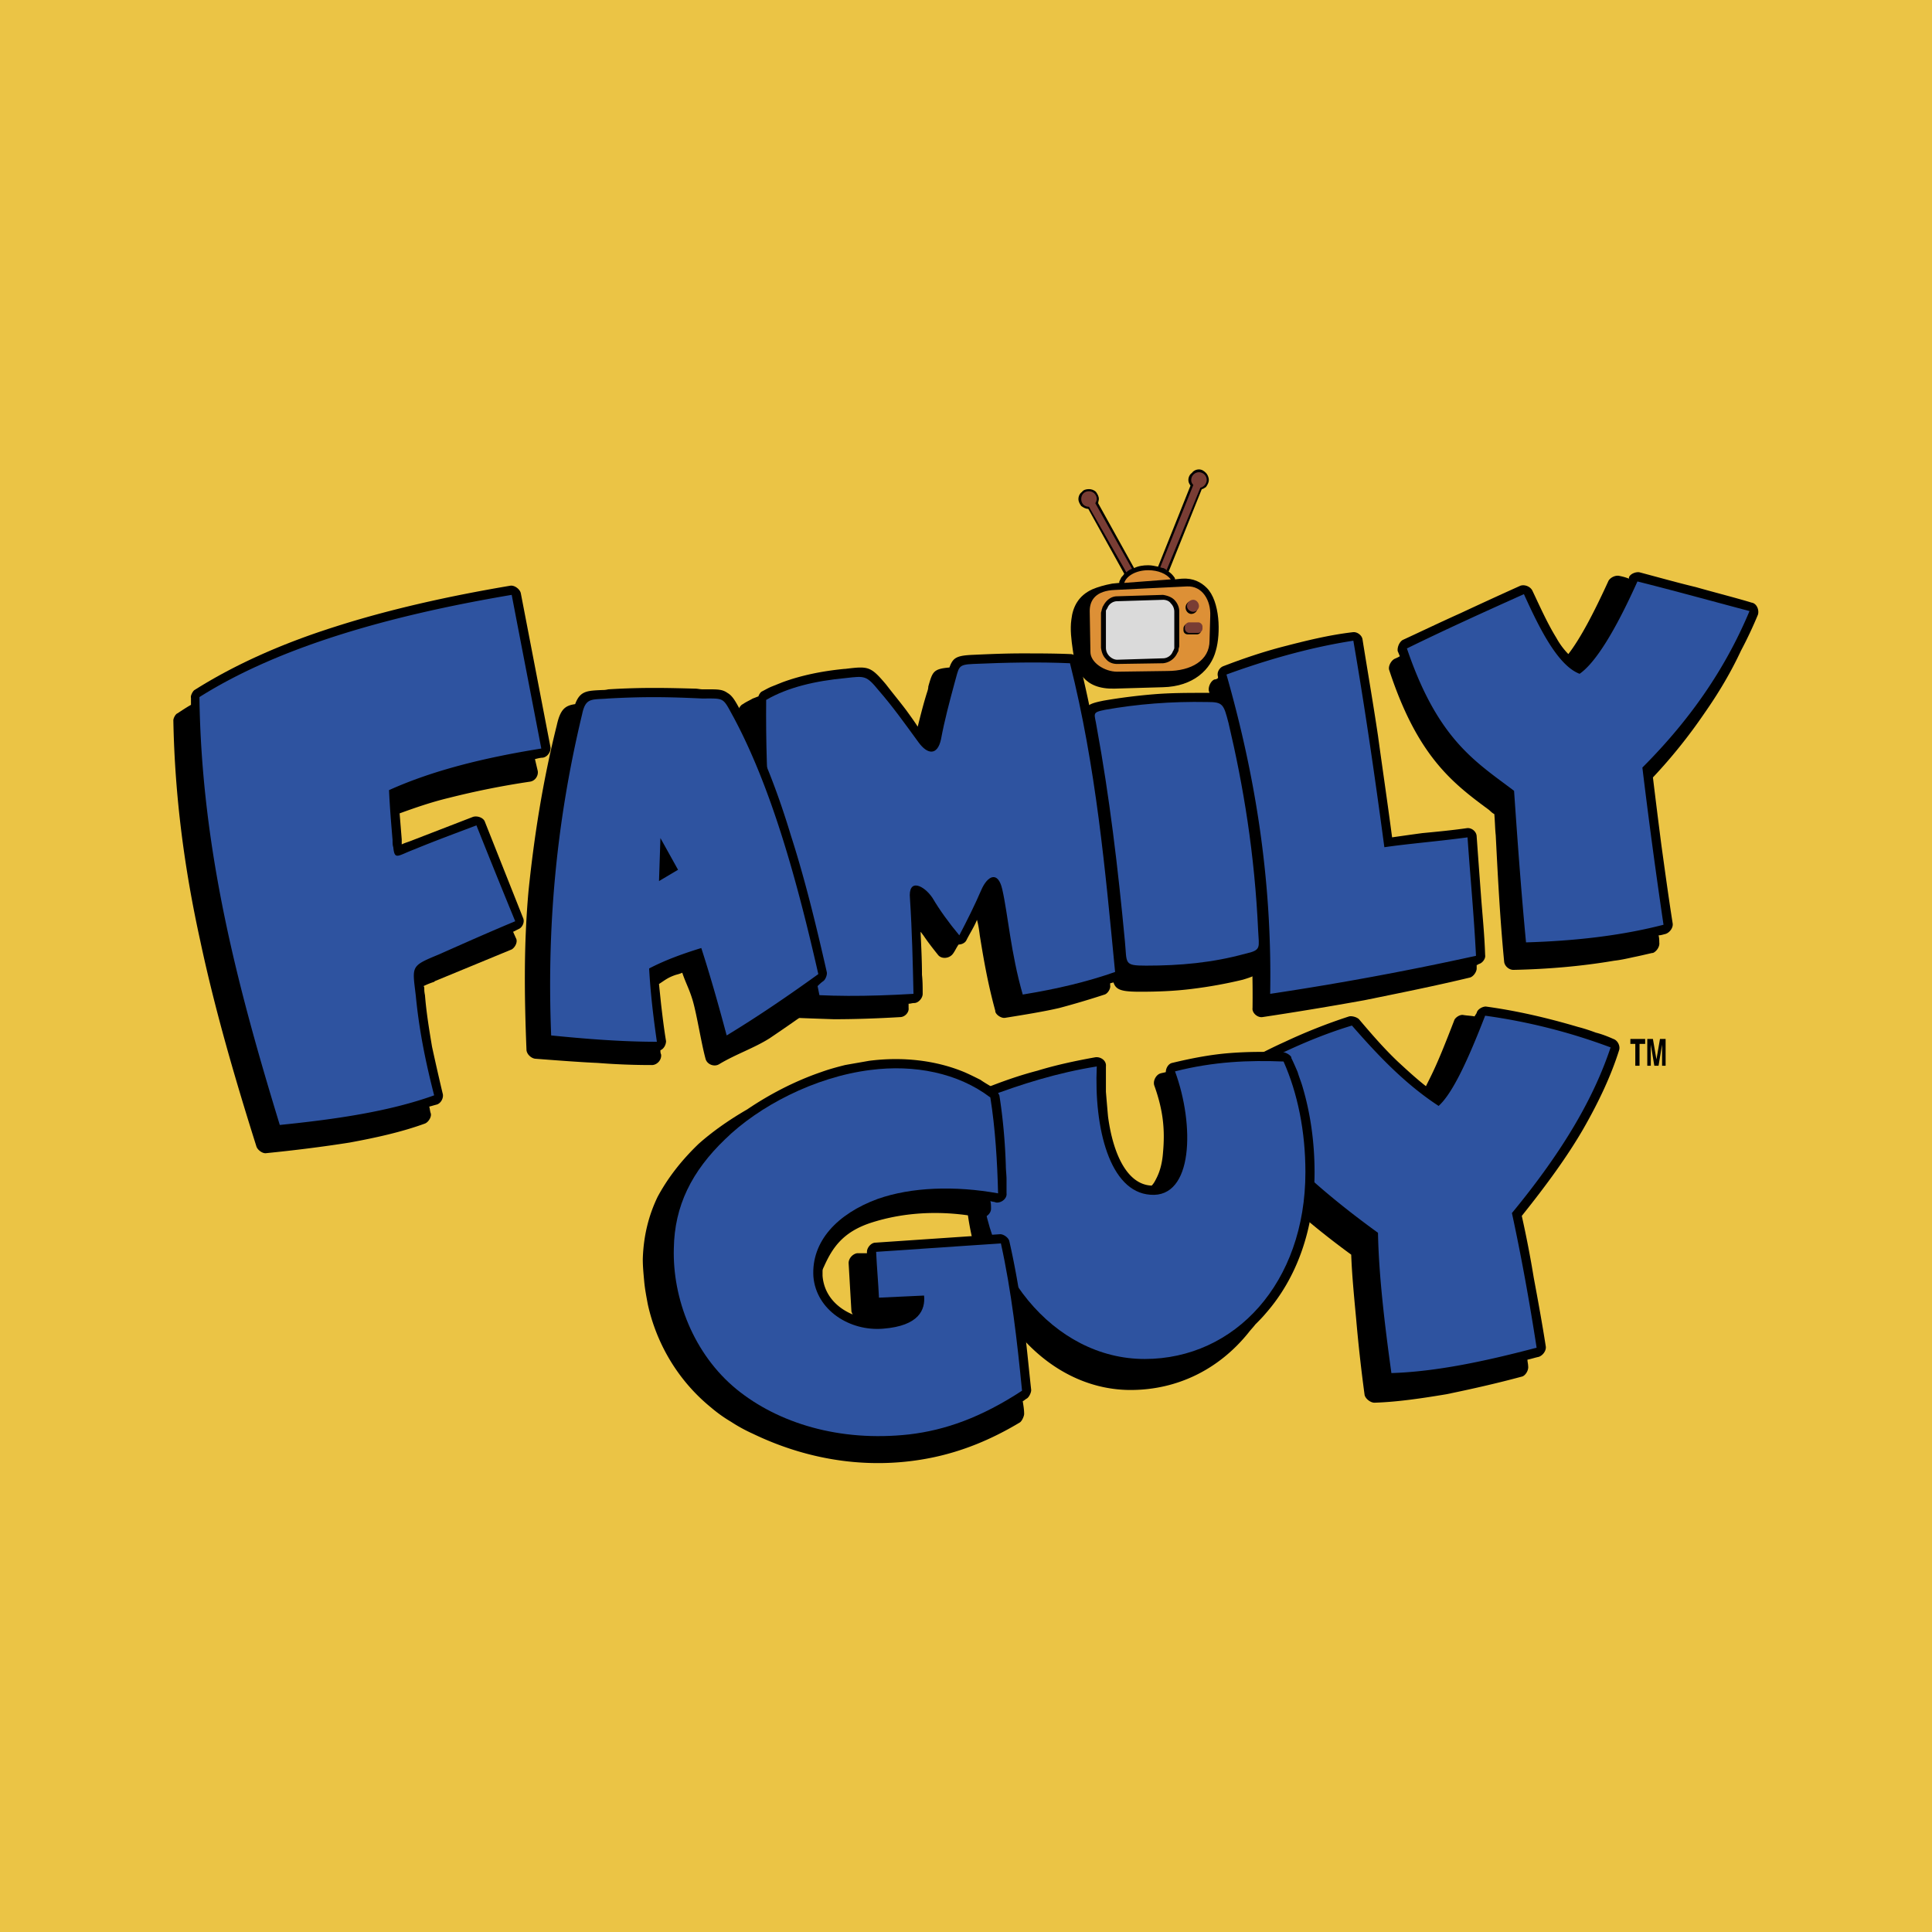 <svg xmlns="http://www.w3.org/2000/svg" width="2500" height="2500" viewBox="0 0 192.756 192.756"><g fill-rule="evenodd" clip-rule="evenodd"><path fill="#ebc445" d="M0 0h192.756v192.756H0V0z"/><path d="M121.66 107.806c0-.281.141-.562.422-.703 2.039-1.125 4.08-2.25 6.119-3.164a55.1 55.1 0 0 1 6.4-2.532c.281-.07.773.07.984.281 1.195 1.407 2.461 2.884 3.867 4.22.914.844 1.828 1.688 2.814 2.462.141-.281.281-.563.42-.845.775-1.547 1.549-3.516 2.393-5.696.07-.281.562-.633.914-.562.422.07.773.07 1.125.141.07-.141.141-.211.211-.352.07-.352.562-.633.914-.633 3.094.422 6.119 1.125 9.213 2.04.562.141 1.195.352 1.758.562.562.142 1.125.353 1.758.634.424.141.705.703.564 1.125-.773 2.461-1.971 5.063-3.588 7.877-1.547 2.672-3.586 5.485-6.119 8.65a107.34 107.34 0 0 1 1.197 6.188c.422 2.25.844 4.571 1.195 6.821.07.423-.281.915-.703 1.055-.352.071-.773.212-1.125.281 0 .211.07.423.07.634.07.422-.283.984-.635 1.055-2.602.703-5.133 1.266-7.523 1.759-2.533.422-4.924.773-7.174.844-.422 0-.914-.422-.984-.773a156.43 156.43 0 0 1-.844-7.596c-.211-2.25-.422-4.431-.492-6.4-3.939-2.883-6.963-5.556-9.354-8.087-2.463-2.603-4.15-4.994-5.486-7.244-.211-.422 0-1.055.352-1.266.423-.283.845-.494 1.337-.776z"/><path d="M138.82 136.992c4.502-.141 9.424-1.196 14.488-2.532-.703-4.571-1.547-9.213-2.463-13.433 5.275-6.399 8.229-11.674 9.846-16.526a58.317 58.317 0 0 0-12.518-3.165c-1.688 4.36-3.234 7.736-4.641 9.002-3.447-2.25-6.189-5.204-8.65-8.018-4.221 1.267-8.369 3.306-12.379 5.557 2.533 4.36 6.822 9.213 14.98 15.12.072 4.079.634 8.932 1.337 13.995z" fill="#2e53a0"/><path d="M128.834 105.485v.07c.211.422.422.914.633 1.406.141.492.352.985.492 1.478.773 2.603 1.195 5.485 1.195 8.51 0 5.767-1.828 10.619-4.852 14.065-.352.422-.703.773-1.055 1.125-.211.281-.492.562-.703.844-2.955 3.657-7.104 5.696-11.746 5.696-4.641 0-8.861-2.461-11.814-6.399-3.023-3.938-4.712-9.354-4.712-15.261.07-1.195.07-2.321.141-3.376.07-.281.07-.422.07-.562.141-.915.282-1.759.422-2.603.07-.211.28-.492.491-.633.072-.211.072-.352.143-.562 0-.211.352-.562.562-.633 1.758-.703 3.516-1.336 5.414-1.829 1.83-.562 3.799-.984 5.768-1.336.562-.07 1.125.352 1.055.914v2.532c.07.844.141 1.688.211 2.461.492 3.728 1.898 6.752 4.289 6.893h.07c.211-.211.352-.493.492-.773.354-.704.564-1.548.635-2.532.211-2.32 0-4.22-.846-6.61-.211-.492.141-1.126.564-1.267.211-.07.352-.07.562-.141 0-.422.281-.844.633-.914 2.039-.492 3.938-.844 5.766-.984 1.83-.141 3.588-.141 5.346-.07.211-.001.704.28.774.491zM139.664 65.469c-.07-.141-.141-.352-.211-.493-.07-.351.141-.914.492-1.125 1.828-.843 3.729-1.758 5.768-2.672a466.302 466.302 0 0 1 5.979-2.743c.42-.141.984.07 1.195.493.703 1.477 1.477 3.234 2.391 4.711a7.441 7.441 0 0 0 1.195 1.618c1.195-1.547 2.531-4.079 4.008-7.314.211-.352.703-.562 1.057-.492.352.07.633.141.984.281v-.141c.141-.352.703-.562 1.055-.492 2.109.562 3.867 1.055 5.625 1.477 1.971.562 3.939 1.055 5.557 1.547.492.071.773.703.633 1.196a41.064 41.064 0 0 1-1.688 3.586c-.984 2.11-2.18 4.149-3.656 6.259a52.658 52.658 0 0 1-5.135 6.4c.281 2.321.562 4.572.844 6.751.352 2.532.703 5.134 1.125 7.807.07.422-.281.914-.703 1.055-.281.07-.492.141-.703.141.07.282.07.493.07.704.07.422-.281.914-.633 1.055h-.07c-.633.141-1.195.282-1.898.422-.633.141-1.266.281-1.9.351-3.305.562-6.68.844-10.055.914-.424 0-.846-.352-.916-.773-.422-4.36-.633-8.51-.844-12.659-.07-.633-.07-1.266-.141-2.11-.281-.141-.422-.352-.633-.492-3.516-2.603-7.033-5.275-9.846-13.854-.141-.352.141-.914.492-1.125.14-.072.351-.142.562-.283z"/><path d="M152.252 94.022c-.49-5.134-.844-10.057-1.193-15.121-3.799-2.883-7.596-5.064-10.691-14.206 3.729-1.829 7.596-3.586 11.674-5.416 1.408 3.095 3.307 7.103 5.557 7.947 1.617-1.125 3.586-4.36 5.768-9.213 3.656.915 7.455 1.969 11.182 2.954-2.18 5.205-5.486 10.408-10.689 15.613a601.593 601.593 0 0 0 2.109 15.683c-4.362 1.126-9.004 1.619-13.717 1.759z" fill="#2e53a0"/><path d="M121.52 67.649v-.141c-.141-.422.141-.914.562-1.055 1.828-.703 3.869-1.407 6.049-1.969 2.18-.563 4.43-1.125 6.822-1.407.422-.07.914.281.984.703.492 3.095 1.055 6.33 1.547 9.635.422 3.094.914 6.399 1.406 10.127.984-.141 1.969-.282 3.023-.423 1.479-.141 2.955-.281 4.432-.492.492-.07.984.352.984.845.141 1.969.281 3.867.422 5.767.141 1.969.352 3.868.422 6.048.07.352-.281.844-.703.914 0 .07-.07.07-.141.07v.352c0 .352-.352.844-.703.914-3.518.845-7.033 1.548-10.479 2.251a345.07 345.07 0 0 1-10.197 1.688c-.492.07-1.055-.422-.984-.914.07-5.837-.352-11.393-1.057-16.667a110.555 110.555 0 0 0-3.305-14.98c-.07-.422.211-.985.562-1.125.143 0 .283-.07.354-.141z"/><path d="M126.725 99.156c.211-11.815-1.617-22.224-4.361-31.858 3.658-1.336 8.088-2.672 12.66-3.376 1.055 6.119 2.039 12.729 3.094 20.606 2.391-.352 5.135-.562 8.299-.984.281 4.079.633 7.666.844 11.815a305.583 305.583 0 0 1-20.536 3.797z" fill="#2e53a0"/><path d="M108.369 71.939v-.141c-.211-1.336 0-1.547 1.758-1.899a56.791 56.791 0 0 1 4.992-.632c1.689-.141 3.447-.141 5.346-.141 1.055 0 1.617.141 2.109.633.422.422.633 1.055.844 2.18.775 3.165 1.479 6.47 1.971 9.916s.844 7.103 1.055 10.971c0 .141 0 .281.07.492.07 1.196.07 1.758-.492 2.181.07 1.335-.141 1.687-2.041 2.25a44.797 44.797 0 0 1-5.062.914c-1.688.212-3.375.282-5.135.282-2.742 0-2.742-.352-2.883-2.532 0-.211-.07-.562-.07-.633-.352-3.728-.703-7.314-1.195-10.9a177.403 177.403 0 0 0-1.617-10.408c.07 0 .07.07 0-.07 0-.141-.07-.353-.07-.563-.07-.07-.07-.21-.07-.351-.213-.916-.143-1.267.49-1.549z"/><path d="M112.236 93.952c-.703-7.455-1.547-14.487-2.812-21.38-.211-1.407-.562-1.477.844-1.758 3.164-.562 6.541-.844 10.197-.773 1.547 0 1.617.211 2.109 2.109 1.477 6.259 2.604 13.011 2.955 20.747.07 1.618.352 1.899-1.266 2.25-3.307.914-6.541 1.195-9.916 1.195-2.251.001-1.9-.21-2.111-2.39z" fill="#2e53a0"/><path d="M89.802 101.477c-2.391.141-4.571.211-6.611.211-2.04-.07-4.431-.141-6.259-.281-.352 0-.773-.422-.773-.773a208.96 208.96 0 0 1-2.11-16.527c-.352-4.782-.421-9.072-.421-13.081 0-.281.281-.703.492-.773.282-.211.633-.353.985-.563.211-.07.352-.141.562-.211.07-.211.211-.422.352-.492.281-.141.632-.352.984-.493l1.055-.422c1.899-.703 4.009-1.125 6.189-1.336h.07c2.321-.282 2.531-.282 4.079 1.547.703.915 1.406 1.759 2.04 2.603.351.492.774 1.055 1.125 1.617.281-1.125.562-2.25.915-3.375.07-.211.141-.422.141-.633.422-1.477.492-1.758 2.109-1.898.352-.984.704-1.196 2.39-1.266 1.549-.07 3.166-.141 4.854-.141 1.617 0 3.236 0 4.854.07.352 0 .773.352.844.704 2.461 9.775 3.375 19.551 4.359 29.326.07.562.07 1.125.141 1.617.07.352-.281.844-.633.984-.211.07-.492.141-.773.211v.212c.07.351-.281.844-.562.914a84.41 84.41 0 0 1-4.5 1.336c-1.479.352-3.658.703-5.416.984-.352.07-.914-.281-.984-.633v-.07c-.773-2.813-1.195-5.344-1.547-7.525-.07-.562-.141-1.055-.281-1.547-.283.704-.704 1.336-1.056 2.04-.141.281-.493.422-.773.422-.21.281-.352.633-.563.914-.352.493-1.125.562-1.477.141-.562-.703-1.055-1.336-1.477-1.969-.07-.07-.141-.211-.281-.352.07 1.477.141 2.954.141 4.29.07.633.07 1.267.07 1.899 0 .422-.422.914-.843.914-.211 0-.352.07-.563.07v.422c.066.42-.356.913-.848.913z"/><path d="M91.139 99.156c-4.712.281-8.651.281-12.237-.07-2.04-12.378-2.532-21.239-2.461-29.257 2.18-1.266 4.923-1.898 7.947-2.18 1.899-.211 2.04-.281 3.306 1.266 1.406 1.618 2.602 3.305 3.938 5.133.915 1.266 1.899 1.336 2.25-.281.352-1.898.844-3.727 1.336-5.556.493-1.688.282-1.898 1.898-1.969 3.236-.141 6.471-.211 9.637-.07 2.602 10.338 3.516 20.605 4.5 30.803-2.812.984-5.766 1.688-9.213 2.251-1.195-4.149-1.477-8.017-2.039-10.479-.422-1.899-1.477-1.407-2.109.07-.635 1.477-1.407 3.024-2.181 4.501-1.055-1.266-1.969-2.532-2.672-3.727-.844-1.266-2.462-2.04-2.251.07.21 3.236.28 6.401.351 9.495z" fill="#2e53a0"/><path d="M57.382 70.252c.492-1.336 1.195-1.336 2.672-1.407.141 0 .352 0 .632-.07 3.446-.211 5.908-.141 8.651-.07.281 0 .492.07.773.07h.562c.915 0 1.407 0 1.898.352.493.281.774.773 1.266 1.688.141.211 0 .07.141.351 1.97 3.587 3.587 7.736 4.923 12.167 1.406 4.361 2.531 9.002 3.586 13.643.07.281-.14.773-.351.914-.212.141-.423.353-.563.493l.211 1.055c.07.211-.141.703-.352.914a181.42 181.42 0 0 1-4.642 3.235c-1.547.984-3.446 1.617-5.063 2.602-.493.281-1.196 0-1.336-.562-.422-1.547-.844-4.29-1.266-5.767-.352-1.196-.704-1.759-1.055-2.813-.141.07-.352.141-.633.211-.844.281-1.125.562-1.688.915.07.703.141 1.336.211 2.039.141 1.195.281 2.392.492 3.657 0 .352-.211.773-.562.914 0 .141 0 .281.07.422.07.562-.422 1.055-.915 1.055a68.18 68.18 0 0 1-5.415-.211c-1.688-.07-4.431-.281-6.259-.422-.422-.07-.844-.492-.844-.914-.211-5.274-.281-10.479.211-15.894.562-5.415 1.407-10.83 2.813-16.457.355-1.618.847-1.969 1.832-2.11z"/><path d="M19.053 70.322v-.704c-.07-.211.21-.703.352-.773 4.009-2.532 8.721-4.642 14.065-6.33 5.274-1.688 11.182-3.024 17.441-4.079.422-.07.984.352 1.055.773l2.954 15.332c.07.422-.281.984-.773 1.054-.211 0-.493.071-.774.141l.281 1.195c.07.493-.281.985-.773 1.055a81.945 81.945 0 0 0-8.088 1.617c-1.758.422-3.375.985-4.923 1.547l.211 2.603v.492c.281-.141.562-.211.914-.351l6.189-2.392c.422-.141 1.055.07 1.196.493l3.797 9.564c.211.422-.07.985-.422 1.126l-.562.281.281.633c.21.352-.07.914-.422 1.125l-7.666 3.164-.07.07a8.156 8.156 0 0 0-1.055.423c.07.07.07.211.07.28 0 .141 0 .282.07.634.14 1.758.422 3.446.703 5.134.352 1.617.703 3.164 1.055 4.642.141.422-.141.984-.562 1.125-.281.07-.492.141-.773.211.07.211.07.423.141.634.141.351-.211.913-.562 1.054-2.321.845-4.853 1.407-7.525 1.899-2.672.422-5.486.773-8.299 1.055-.352.07-.844-.281-.985-.633-2.11-6.682-4.149-13.644-5.626-20.605-1.547-7.033-2.531-14.276-2.672-21.942 0-.211.211-.633.421-.704.422-.28.844-.561 1.336-.843z"/><path d="M27.914 112.237c-4.149-13.574-7.806-27.287-8.018-42.689 7.807-4.923 18.637-8.087 31.156-10.198.984 5.134 1.969 10.198 2.954 15.332-5.696.914-10.831 2.18-15.191 4.149.07 1.688.211 3.306.352 4.994 0 .281 0 .492.07.703.14 1.336.421.844 2.11.211 2.039-.844 4.149-1.618 6.188-2.391a917.91 917.91 0 0 0 3.868 9.564c-2.532 1.055-5.064 2.18-7.596 3.305-2.883 1.195-2.673 1.125-2.32 4.149.351 3.656 1.054 6.892 1.828 9.916-4.5 1.619-9.845 2.393-15.401 2.955zM54.99 103.306c-.421-10.479.422-20.958 3.094-32.07.352-1.688.985-1.407 2.602-1.547 3.798-.211 6.33-.141 9.354 0 2.32 0 2.04-.141 3.165 1.899 3.797 7.103 6.329 16.316 8.438 25.599-3.023 2.181-6.118 4.29-9.143 6.119-.843-3.165-1.688-6.119-2.532-8.721-1.828.562-3.586 1.195-5.204 2.039.14 2.532.422 4.853.773 7.314-3.514 0-7.03-.281-10.547-.632zm10.901-19.692l-.141 4.29 1.899-1.125-1.758-3.165z" fill="#2e53a0"/><path d="M119.902 48.801l-3.305 8.229c.211.141.422.352.562.562.07.07.07.141.07.211l.703-.07c1.125-.07 1.898.352 2.461.914 1.336 1.336 1.406 4.571.914 6.259-.492 1.899-2.25 3.586-5.273 3.657l-4.854.141c-3.023.07-3.867-1.758-4.148-3.868-.141-.985-.281-2.04-.141-3.024.141-1.266.703-2.392 2.109-3.024.492-.211 1.195-.422 1.969-.563l.703-.07v-.141l.211-.422c.07-.07.211-.211.281-.352l-3.586-6.471c-.281 0-.492-.141-.703-.281-.141-.211-.281-.422-.281-.703 0-.282.141-.563.352-.704.141-.211.422-.282.703-.282.211 0 .492.07.703.282.141.211.281.422.281.704 0 .141-.07.281-.07.421l3.586 6.471c.422-.211.914-.282 1.408-.282.35 0 .631.07.984.141l3.234-8.087c-.141-.211-.211-.352-.211-.562 0-.282.141-.563.352-.703.141-.211.422-.352.703-.352s.492.141.703.352c.141.14.281.421.281.703 0 .281-.141.492-.281.703-.138.071-.279.211-.42.211z"/><path d="M111.252 58.859l7.174-.352c1.547-.07 2.391 1.407 2.32 2.954l-.07 2.461c0 1.97-1.828 3.024-4.219 3.024l-4.994.07c-1.266 0-2.672-.914-2.672-1.97l-.07-4.079c0-1.124.633-2.038 2.531-2.108z" fill="#dd9036"/><path d="M111.463 59.491l4.572-.141c.422.07.844.211 1.125.493.281.281.492.703.492 1.125V64.484c0 .07-.07.211-.07.352 0 .14-.07.21-.141.352a1.737 1.737 0 0 1-1.406.985l-4.572.07c-.422 0-.844-.141-1.125-.493-.281-.281-.422-.633-.492-1.125V61.18c0-.141.07-.211.07-.353.07-.141.07-.281.141-.351.281-.562.773-.985 1.406-.985z"/><path d="M114.559 56.89c.984 0 1.828.352 2.25.914l-4.643.352c.211-.704 1.195-1.266 2.393-1.266z" fill="#dd9036"/><path d="M116.035 59.843l-4.572.141c-.422 0-.844.281-.984.703-.07.07-.07.141-.141.211v3.727c0 .351.141.633.352.844s.492.352.773.352l4.572-.141c.422 0 .844-.281.984-.704.07-.07.07-.14.141-.281v-3.657a1.16 1.16 0 0 0-.352-.843c-.14-.211-.421-.352-.773-.352z" fill="#dadada"/><path d="M116.387 56.89l3.375-8.229a.823.823 0 0 0 .633-.773c0-.422-.352-.773-.773-.773s-.773.351-.773.773c0 .211.07.352.211.492l-3.305 8.228c.07 0 .211.071.352.071.07.07.141.07.211.141l.069.07zm-7.737-7.877a.78.78 0 0 1 .773.774c0 .141-.07.281-.141.421l3.656 6.541c-.211.07-.422.211-.562.352l-3.727-6.541c-.492 0-.773-.352-.773-.773.001-.423.282-.774.774-.774z" fill="#793d34"/><path d="M118.496 62.234h.914c.211 0 .422.211.422.493v.141c0 .281-.211.422-.422.422h-.914c-.211 0-.422-.141-.422-.422v-.141c0-.282.211-.493.422-.493zm.352-2.25a.63.63 0 0 1 .633.632.63.63 0 0 1-.633.634c-.281 0-.562-.282-.562-.634-.001-.351.28-.632.562-.632z"/><path d="M118.637 62.093h.914c.211 0 .422.211.422.422v.211a.454.454 0 0 1-.422.422h-.914a.454.454 0 0 1-.422-.422v-.211c0-.21.211-.422.422-.422zm.422-2.25c.281 0 .562.281.562.633 0 .281-.281.562-.562.562-.352 0-.633-.282-.633-.562a.63.63 0 0 1 .633-.633z" fill="#793d34"/><path d="M163.154 106.329v-2.18h-.492v-.492h1.477v.492h-.562v2.18h-.423zm1.196 0v-2.672h.562l.352 2.039.352-2.039h.562v2.672h-.352v-2.109l-.352 2.109h-.422l-.352-2.109v2.109h-.35z"/><path d="M128.061 105.907c1.406 3.165 2.18 6.963 2.18 11.042 0 11.041-7.033 18.637-16.035 18.637-9.072 0-16.455-8.933-16.455-19.974 0-2.25.281-4.29.633-6.118 3.516-1.336 7.104-2.462 11.041-3.095-.281 6.119 1.266 12.519 5.344 12.8 4.291.352 4.432-6.962 2.463-12.308 3.866-.984 7.383-1.124 10.829-.984z" fill="#2e53a0"/><path d="M99.367 108.721c.07.141.352.492.352.633.352 2.251.562 4.642.633 6.962 0 .422.07.915.07 1.337V119.059c.07.492-.492.985-1.055.915-.141-.071-.352-.071-.562-.142.07.212.07.493.07.703v.07c0 .492-.562.985-1.125.845-3.657-.704-7.456-.563-10.902.562-2.742.914-3.797 2.461-4.641 4.36-.07.141-.141.28-.141.421v.493c.141 1.829 1.336 3.165 3.024 3.867-.07-.069-.07-.14-.141-.28l-.282-4.853c0-.493.422-.915.844-.985h.985v-.14c0-.423.422-.915.844-.915l12.448-.844c.352 0 .844.352.914.703.562 2.462.984 4.923 1.336 7.385.352 2.461.562 4.923.844 7.454 0 .282-.211.704-.422.845-.141.07-.281.211-.422.281.07.422.141.844.141 1.266 0 .211-.211.703-.422.844-2.812 1.688-5.696 2.884-8.791 3.517-5.837 1.195-12.026.422-17.863-2.392a16.023 16.023 0 0 1-2.18-1.195 14.066 14.066 0 0 1-1.969-1.406c-3.375-2.743-5.485-6.471-6.329-10.338-.141-.773-.282-1.478-.352-2.251-.07-.773-.141-1.477-.141-2.18v-.071c.071-2.25.563-4.289 1.477-6.188.984-1.828 2.321-3.586 4.079-5.274 1.336-1.195 3.024-2.391 4.853-3.446 2.18-1.477 4.712-2.812 7.384-3.728.774-.281 1.548-.492 2.392-.703.774-.141 1.617-.281 2.391-.422 3.305-.422 6.611-.07 9.494 1.125.493.211 1.054.492 1.618.773.492.353 1.055.634 1.547.986z"/><path d="M98.805 109.494c-3.235-2.462-7.595-3.306-11.957-2.743-5.626.703-11.182 3.657-14.487 6.893-3.375 3.235-5.063 6.682-5.133 10.9-.141 4.993 1.969 10.55 6.259 14.065 4.149 3.376 10.268 5.275 17.23 4.501 3.587-.422 7.174-1.688 11.252-4.36-.492-4.993-1.055-9.916-2.109-14.698-4.149.281-8.299.562-12.448.845.07 1.547.211 3.023.282 4.57 1.477-.07 3.023-.14 4.5-.21.141 1.406-.492 3.023-4.079 3.305-3.306.281-6.682-1.828-6.963-5.204-.21-3.517 2.392-6.26 6.4-7.736 3.376-1.195 7.736-1.336 12.026-.562-.07-3.026-.281-6.541-.773-9.566z" fill="#2e53a0"/></g></svg>
